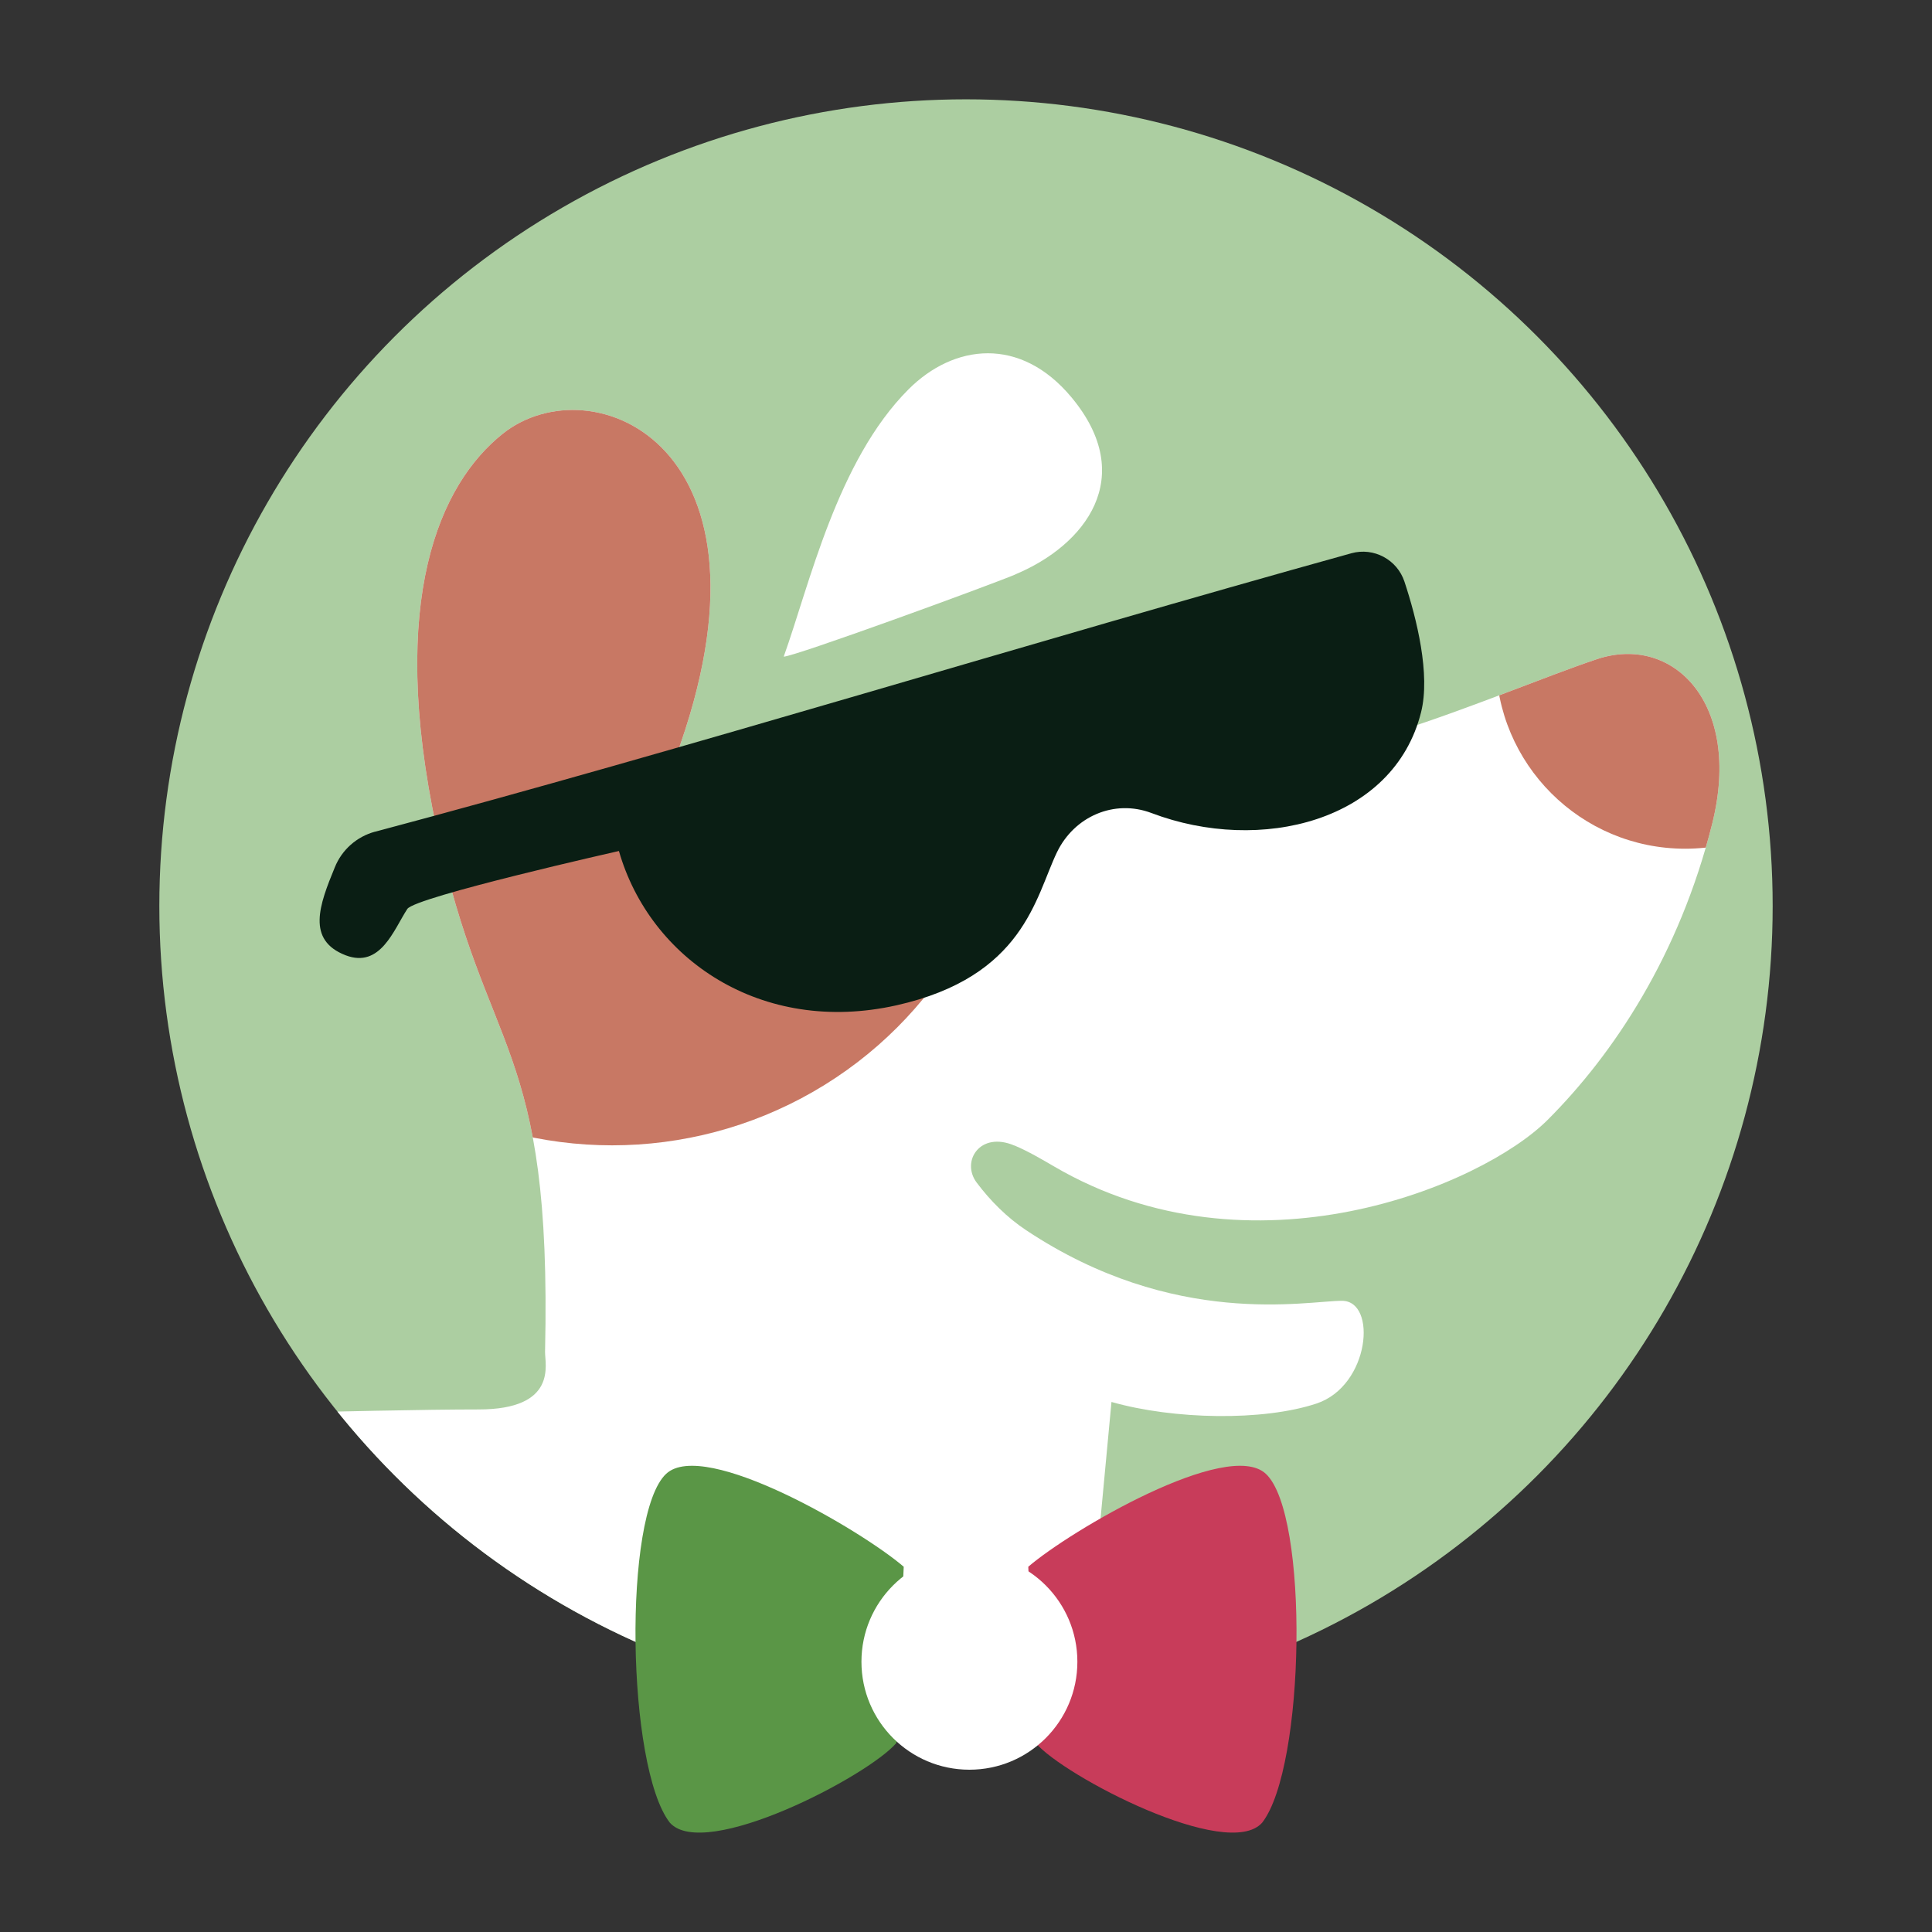 <svg xmlns="http://www.w3.org/2000/svg" xmlns:xlink="http://www.w3.org/1999/xlink" id="Livello_1" data-name="Livello 1" viewBox="0 0 85 85"><rect x="0" y="0" width="85" height="85" fill="#333333" stroke="none"/><defs><style>      .cls-1 {        fill: #0a1e14;      }      .cls-2 {        fill: #5a9646;      }      .cls-3 {        clip-path: url(#clippath-1);      }      .cls-4 {        fill: #fff;      }      .cls-5 {        fill: #c83c5a;      }      .cls-6 {        fill: #accea1;      }      .cls-7 {        fill: #c87864;      }      .cls-8 {        clip-path: url(#clippath);      }    </style><clipPath id="clippath"><circle class="cls-6" cx="42.5" cy="39.86" r="35.49"></circle></clipPath><clipPath id="clippath-1"><path class="cls-4" d="M44.64,50.4c.61.26,1.19.6,1.72.91,8.7,5.1,18.83.86,21.73-2.04s5.79-7.24,7.24-13.03c1.33-5.32-1.74-8.35-5.07-7.24-4.34,1.45-13.76,5.79-15.48,3.57-1.36-1.75-3.71-5.86-8.41-4.3-4.7,1.57-16.65,5.07-16.65,5.07,5.07-13.76-3.69-17.39-7.61-14.25-2.74,2.19-5.07,7.24-2.9,17.38,2.17,10.14,5.08,9.24,4.77,23.01-.01.53.57,2.53-2.93,2.53-9.51,0-41.54,1.46-48.86-1.08-8.15-2.83-8.11-10.1-7.03-12.92,1.47-3.85,5.1-6.9,9.97-6.65,3.16.17,2.58-2.93.94-3.31-3.64-.85-9.88.27-13.4,4.42-3.47,4.09-6.92,13.95,1.7,21.83,3.39,3.11,7.56,4.23,10.46,4.63,2.14.29,3.79,2.02,4.05,4.16.3,2.51.58,4.95.79,6.8.16,1.42-1.29,4.32-9.94.5-5.87-2.59-10.24,4.98-4.91,9.58,6.86,5.93,13.94,1.22,19.25,6.33,5.82,5.59,5.24,14.57,11.42,13.87,9.48-1.08,2.13-12.66,0-16.05l35.13.06c1.19,4.46-3.04,7.54-3.04,12.6s6.88,6.68,10.22,2.3c4.37-5.72,5.07-13.56,6.84-16.26,12.7-1.49,14.02,2.41,18.37.24,2.77-1.39,3.16-4.55,1.96-7.03-2.07-4.26-11.76-5.71-17.96-4.17l1.89-20.18c2.74.78,6.67.85,9.02.07,2.35-.78,2.68-4.52,1.12-4.52s-7.38,1.23-13.9-3.11c-.83-.55-1.57-1.29-2.17-2.09-.7-.93.14-2.28,1.66-1.63Z"></path></clipPath></defs><g><circle class="cls-6" cx="42.5" cy="39.86" r="35.49"></circle><g class="cls-8"><g><g><path class="cls-4" d="M44.64,50.4c.61.26,1.19.6,1.72.91,8.7,5.1,18.83.86,21.73-2.04s5.79-7.24,7.24-13.03c1.33-5.32-1.74-8.35-5.07-7.24-4.34,1.45-13.76,5.79-15.48,3.57-1.36-1.75-3.71-5.86-8.41-4.3-4.7,1.57-16.65,5.07-16.65,5.07,5.07-13.76-3.69-17.39-7.61-14.25-2.74,2.19-5.07,7.24-2.9,17.38,2.17,10.14,5.08,9.24,4.77,23.01-.01.53.57,2.53-2.93,2.53-9.51,0-41.54,1.46-48.86-1.08-8.15-2.83-8.11-10.1-7.03-12.92,1.47-3.85,5.1-6.9,9.97-6.65,3.16.17,2.58-2.93.94-3.31-3.64-.85-9.88.27-13.4,4.42-3.47,4.09-6.92,13.95,1.7,21.83,3.39,3.11,7.56,4.23,10.46,4.63,2.14.29,3.79,2.02,4.05,4.16.3,2.51.58,4.95.79,6.8.16,1.42-1.29,4.32-9.94.5-5.87-2.59-10.24,4.98-4.91,9.58,6.86,5.93,13.94,1.22,19.25,6.33,5.82,5.59,5.24,14.57,11.42,13.87,9.48-1.08,2.13-12.66,0-16.05l35.13.06c1.19,4.46-3.04,7.54-3.04,12.6s6.88,6.68,10.22,2.3c4.37-5.72,5.07-13.56,6.84-16.26,12.7-1.49,14.02,2.41,18.37.24,2.77-1.39,3.16-4.55,1.96-7.03-2.07-4.26-11.76-5.71-17.96-4.17l1.89-20.18c2.74.78,6.67.85,9.02.07,2.35-.78,2.68-4.52,1.12-4.52s-7.38,1.23-13.9-3.11c-.83-.55-1.57-1.29-2.17-2.09-.7-.93.14-2.28,1.66-1.63Z"></path><g class="cls-3"><circle class="cls-7" cx="74.14" cy="29.01" r="8.33"></circle><ellipse class="cls-7" cx="26.93" cy="32.77" rx="17.7" ry="17.62"></ellipse></g></g><path class="cls-4" d="M44.67,25.27c3.07-1.28,5.4-4.27,2.47-7.79-2.25-2.7-5.17-2.35-7.17-.35-3.14,3.14-4.36,8.61-5.49,11.76.49-.01,8.93-3.09,10.2-3.62Z"></path><path class="cls-1" d="M16.5,36.59c-.81.22-1.46.8-1.77,1.57-.68,1.65-1.26,3.2.48,3.87,1.53.58,2.11-1.12,2.71-2.04.35-.53,9.31-2.55,9.31-2.55,1.36,4.75,6.26,8.12,12.21,6.79,5.61-1.26,6.11-4.75,7.06-6.73.76-1.58,2.52-2.35,4.16-1.73,4.8,1.82,10.66.36,11.86-4.43.42-1.67-.19-4.12-.73-5.75-.32-.97-1.35-1.52-2.33-1.25-14.16,3.93-29.34,8.63-42.95,12.25Z"></path></g></g></g><g><path class="cls-2" d="M39.76,68.94c-.13,2.44-.13,5.68-.32,7.74-1.24,1.46-8.45,5.22-9.97,3.51-1.9-2.44-2.07-13.58-.16-15.35,1.68-1.56,8.59,2.49,10.45,4.09Z"></path><path class="cls-5" d="M45.24,68.94c.13,2.44.13,5.68.32,7.74,1.24,1.46,8.45,5.22,9.97,3.51,1.9-2.44,2.07-13.58.16-15.35-1.68-1.56-8.59,2.49-10.45,4.09Z"></path><circle class="cls-4" cx="42.65" cy="73.11" r="4.75"></circle></g></svg>